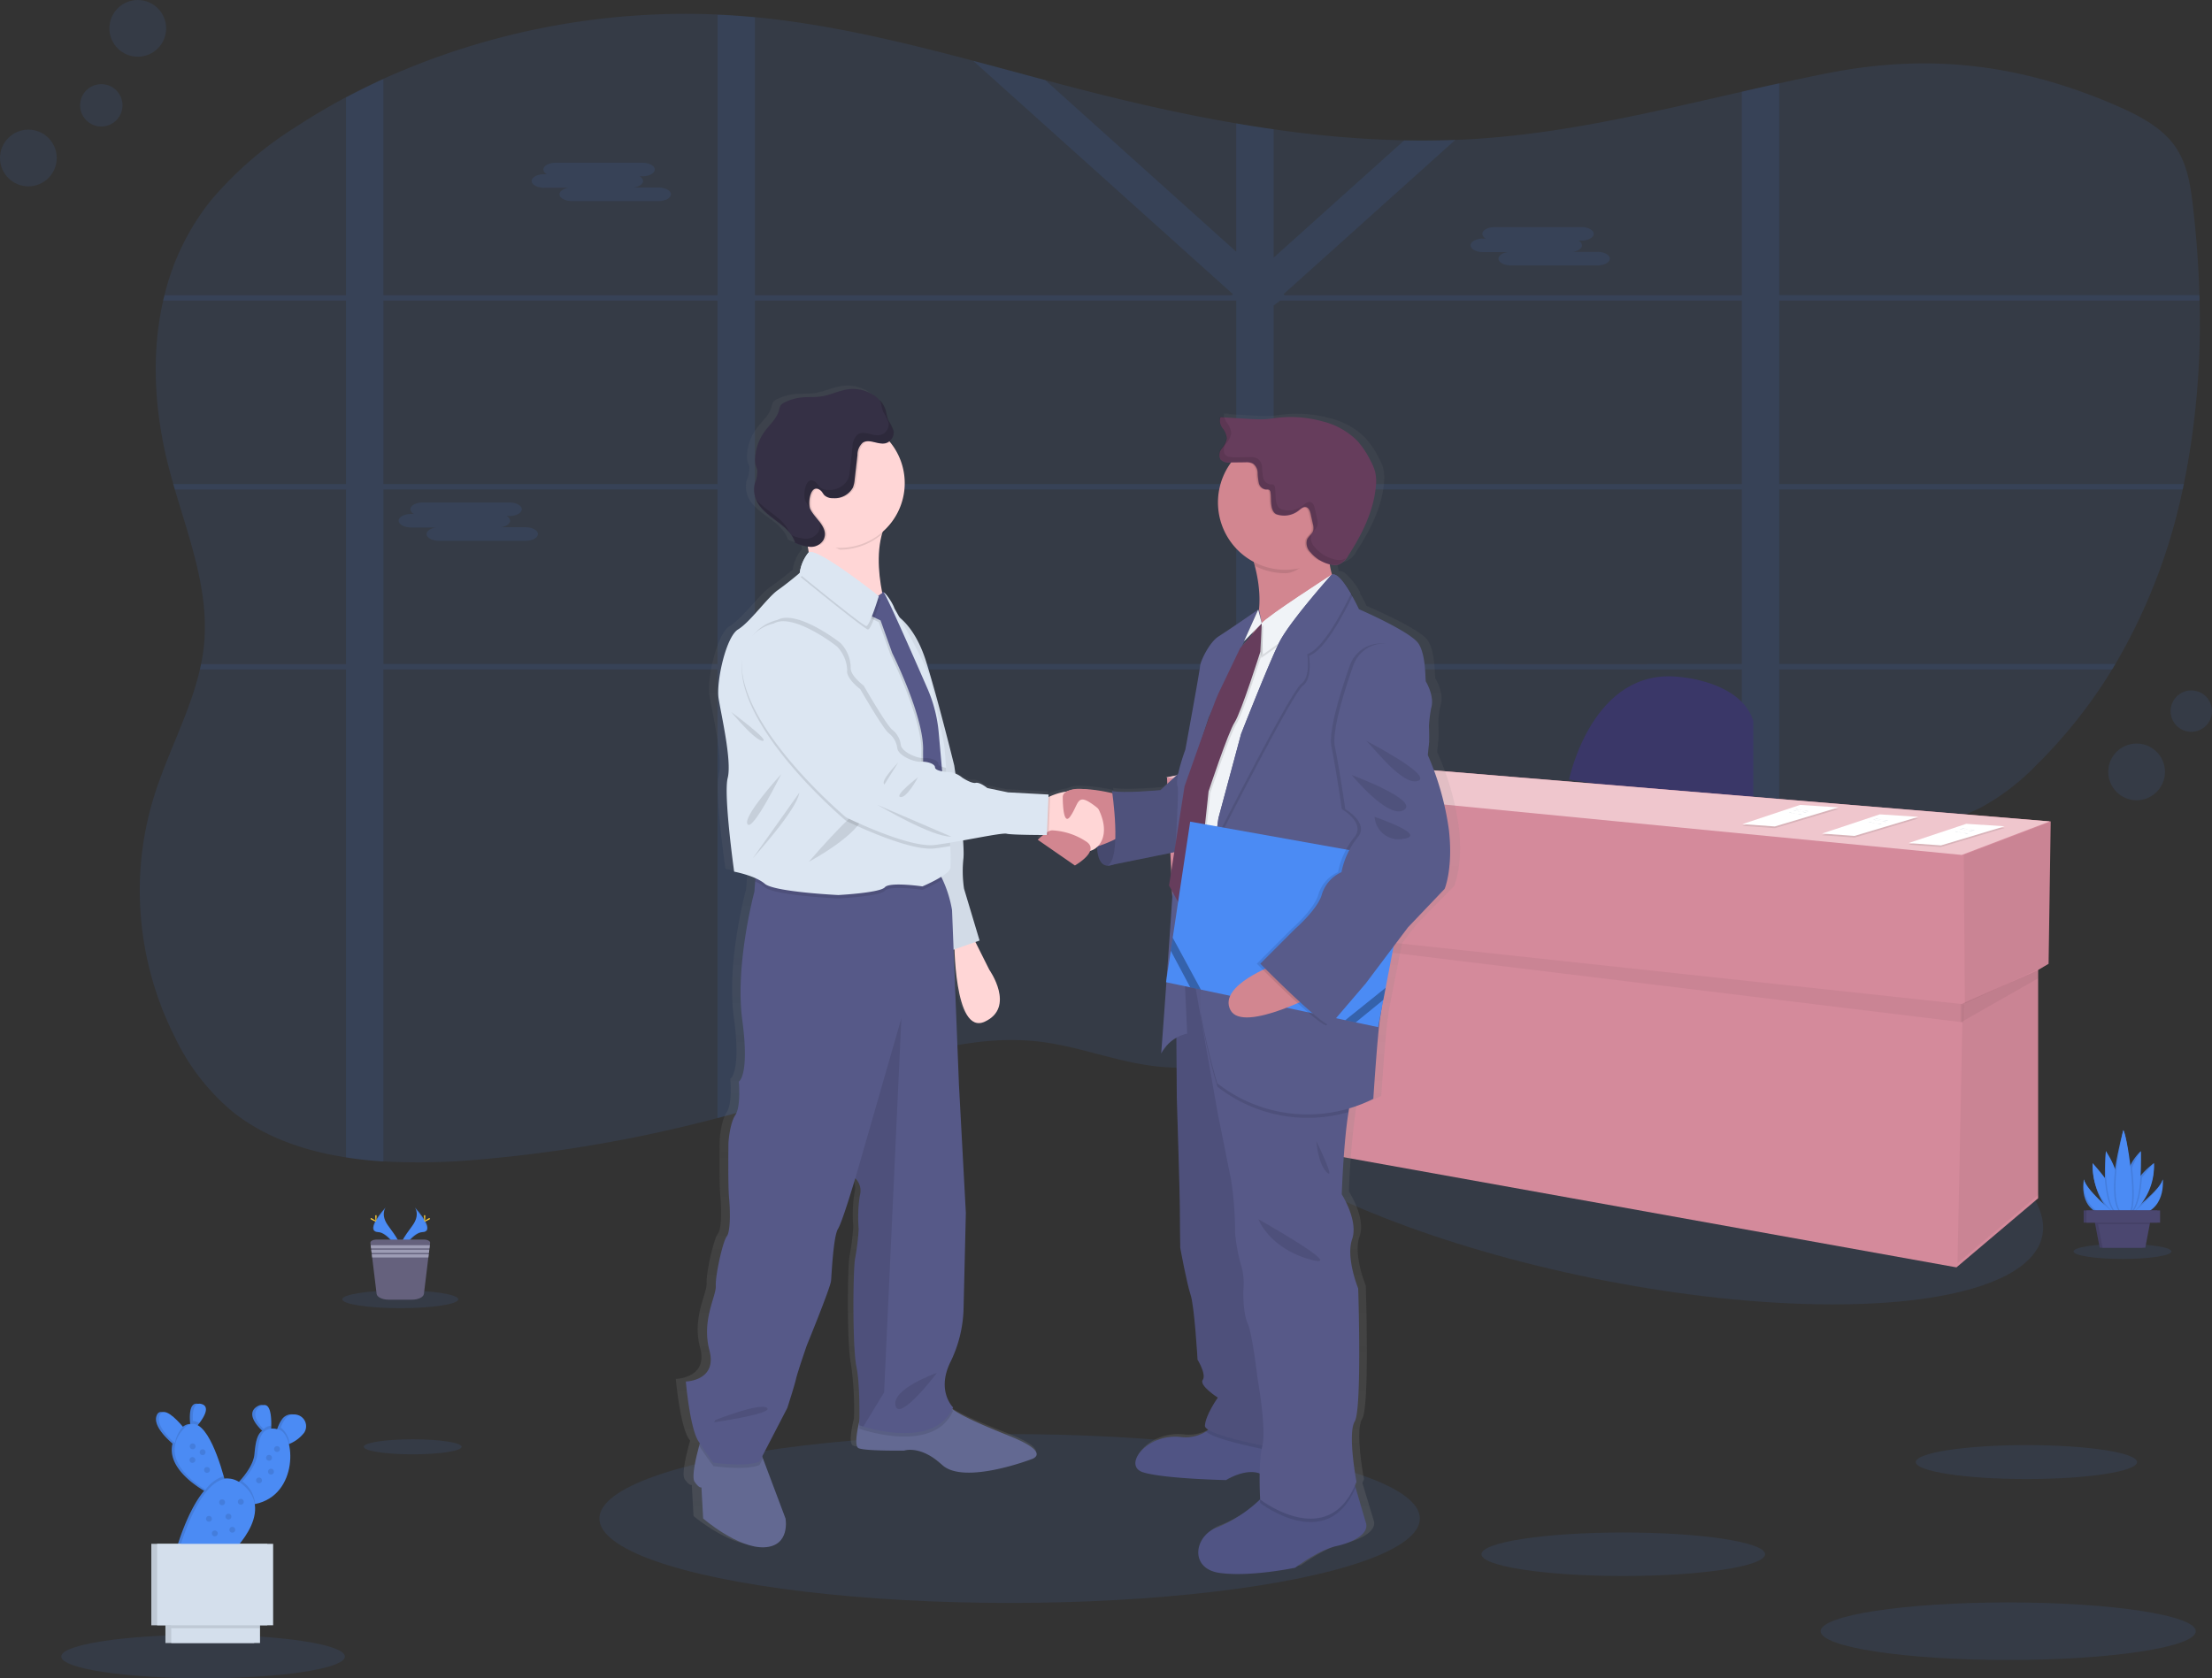 <svg xmlns="http://www.w3.org/2000/svg" xmlns:xlink="http://www.w3.org/1999/xlink" width="356" height="270.178" viewBox="0 0 356 270.178"><rect x="0" y="0" width="356" height="270.178" fill="#333333" stroke="none"/><defs><linearGradient id="a" x1="0.5" y1="1" x2="0.5" gradientUnits="objectBoundingBox"><stop offset="0" stop-color="gray" stop-opacity="0.251"/><stop offset="0.54" stop-color="gray" stop-opacity="0.122"/><stop offset="1" stop-color="gray" stop-opacity="0.102"/></linearGradient></defs><path d="M452.062,118.249c-.062.29-.121.58-.189.867a93.278,93.278,0,0,1-10.832,28.1c-.173.29-.346.58-.522.871A80.743,80.743,0,0,1,428.307,163.5a37.019,37.019,0,0,1-8.771,6.737c-4.705,2.459-10.206,3.456-15.612,4.272-5.615.851-11.308,1.562-16.985,2.328q-3.026.4-6.016.851c-5.485.812-10.93,1.751-16.245,3a95.241,95.241,0,0,0-18.955,6.378q-.721.326-1.425.691c-.47.235-.942.473-1.405.714s-.919.483-1.373.73c-.235.127-.47.254-.7.388s-.46.251-.685.382c-.678.378-1.343.766-2.009,1.158l-.026.016c-.44.258-.874.522-1.3.786-2.459,1.493-4.865,3.052-7.271,4.62l-1.513.978-2.345,1.516c-.457.3-.923.593-1.383.887-.326.215-.652.43-1.008.652-1.709,1.076-3.44,2.132-5.217,3.14-.421.241-.845.483-1.272.717a72.267,72.267,0,0,1-11.223,5.061l-.052.02a51.187,51.187,0,0,1-5.961,1.683c-1.164.254-2.331.463-3.512.623a37.651,37.651,0,0,1-9.521.134c-6.218-.721-12.045-3.107-18.26-3.913-12.8-1.63-25.222,3.623-37.254,7.738q-4.438,1.516-8.941,2.84c-2,.59-4,1.148-6.016,1.686a226.375,226.375,0,0,1-37.727,6.616,106.257,106.257,0,0,1-16.027.355,58.85,58.85,0,0,1-6.013-.652c-6.75-1.043-13.043-3.231-18.123-7.239a35.392,35.392,0,0,1-9.4-12.065,52.647,52.647,0,0,1-4.862-14.523c-.124-.688-.235-1.379-.326-2.071q-.245-1.774-.365-3.567a51.06,51.06,0,0,1,2.243-18.863c2.152-6.821,5.739-13.369,7.317-20.243q.1-.437.186-.871a30.14,30.14,0,0,0,.479-3.16c.805-8.445-2.282-16.679-4.705-24.938-.085-.287-.17-.577-.251-.867q-.391-1.376-.75-2.749c-2.243-8.732-2.866-18.081-.867-26.8.062-.29.137-.58.209-.867A39.233,39.233,0,0,1,134.437,72.7a58.486,58.486,0,0,1,13.907-12.039q3.838-2.511,7.937-4.692,2.935-1.565,6.013-2.964a118.415,118.415,0,0,1,53.773-10.353c.978.042,1.956.095,2.935.166s2.048.157,3.072.251c11.954,1.161,23.585,3.962,35.134,7.024,3.87,1.027,7.734,2.08,11.6,3.114,1.718.457,3.434.913,5.152,1.356,8.416,2.175,16.956,4.144,25.6,5.615q3,.518,6.013.946A172.231,172.231,0,0,0,326.6,62.908q4.105.082,8.214-.072,2.074-.075,4.151-.225c14.3-1.008,28.117-4.379,41.959-7.529q3-.685,6.016-1.35c2.635-.58,5.269-1.141,7.917-1.66,16.476-3.238,31.163-1.376,46.482,5.305,3.482,1.516,6.962,3.349,9.094,6.2s2.667,6.342,3.065,9.717c.564,4.806.933,9.675,1.073,14.569,0,.287,0,.577.02.867A130.768,130.768,0,0,1,452.062,118.249Z" transform="translate(-100.591 -40.314)" fill="#4b8bf4" opacity="0.1"/><path d="M350.566,147.5H349.49v.871h1.22Zm-12.2,0a.056.056,0,0,0,0,.023c-.029.238-.062.476-.095.717v.13h9.326v-.052l.652-.818Zm-24.993,0V119.4H324.1c-.114-.075-.232-.153-.352-.225l-.157-.1-.2-.124c-.117-.068-.235-.137-.359-.2s-.2-.111-.3-.166l-.072-.039h-9.283V117l-.251.1-.264.124h-.02l-.055.029-.166.088-.166.088c-.163.088-.326.186-.489.287l-.157.1-.326.209c-.421.28-.835.574-1.262.848-.108.068-.215.137-.326.2-.232.137-.47.267-.714.385a2.719,2.719,0,0,1-.326.14l-.176.069-.163.055h0a7.636,7.636,0,0,1-1.174.307V147.5H291.247c0,.033.023.059.033.091.088.261.176.518.261.779h15.815v30.116h.245l.284.016.512.029.818.1.375.036.408.042h.062l.721.088.153.02.349.049.5.072h0l1.2-.052h0l.163.029a1.135,1.135,0,0,1,.2.033V148.373h24.892v-.13c.033-.241.065-.479.095-.717a.056.056,0,0,1,0-.023Zm37.2,0H349.49v.871h1.22Zm-12.877,0c-.039.29-.075.58-.114.871h10.4l.708-.871Zm-24.322,0V119.4H324.1c-.114-.075-.232-.153-.352-.225l-.157-.1-.2-.124c-.117-.068-.235-.137-.359-.2s-.2-.111-.3-.166l-.072-.039h-9.283V117l-.251.1-.264.124h-.02l-.055.029-.166.088-.166.088c-.163.088-.326.186-.489.287l-.156.1-.326.209c-.421.28-.835.574-1.262.848-.108.068-.215.137-.326.2-.232.137-.47.267-.714.385a2.725,2.725,0,0,1-.326.14l-.176.069-.163.055h0a7.636,7.636,0,0,1-1.174.307V147.5H291.247c0,.033.023.059.033.091.088.258.179.518.264.779h15.811v30.113h.245l.284.016.512.029.818.1.375.036.408.042h.062l.721.088.153.02.349.049.5.072h0l1.2-.052h0l.163.029a1.135,1.135,0,0,1,.2.033V148.373h24.24c.039-.29.075-.58.114-.871Zm81.368-58.511h67.65c0-.29,0-.58-.02-.867H394.736V54.011q-3.013.652-6.016,1.35V88.125H315.145l-.186-.166.28-.248h0l27.367-24.592q-4.109.157-8.214.072L313.364,82.082V61.413q-3.013-.427-6.013-.946V81.13L276.606,53.5c-3.861-1.034-7.725-2.087-11.6-3.114l41.812,37.577-.186.166H229.88V43.387q-1.536-.143-3.072-.251c-.978-.072-1.956-.124-2.935-.166V88.125H170.091v-34.8q-3.046,1.4-6.013,2.964V88.125H134.859c-.072.287-.147.577-.209.867h29.428v29.545H136.267c.082.29.166.58.251.867h27.56v28.1H140.744q-.088.434-.186.871h23.52v78.561c1.956.3,3.981.515,6.013.652V148.373h53.773v72.235c2.018-.538,4.021-1.1,6.016-1.686V148.373h77.475v63.111a51.194,51.194,0,0,0,5.961-1.683l.052-.02V148.373H388.72v29.6q3-.44,6.016-.845V148.373h53.58c.176-.29.349-.58.522-.871h-54.1V119.4H459.67c.068-.287.127-.577.189-.867H394.736Zm-224.645,0h53.773v29.545H170.091Zm0,58.511V119.4h53.773v28.1ZM229.88,88.992h77.475v29.545H229.88Zm0,58.511V119.4h77.475v28.1Zm158.84,0H313.367V119.4H388.72Zm0-28.965H313.367V89.784l1.056-.792h74.3ZM338.361,147.5a.056.056,0,0,0,0,.023c-.029.238-.062.476-.095.717v.13h9.326v-.052l.652-.818Zm12.2,0H349.49v.871h1.22Zm-37.2,0V119.4H324.1c-.114-.075-.232-.153-.352-.225l-.157-.1-.2-.124c-.117-.068-.235-.137-.359-.2s-.2-.111-.3-.166l-.072-.039h-9.283V117l-.251.1-.264.124h-.02l-.055.029-.166.088-.166.088c-.163.088-.326.186-.489.287l-.157.1-.326.209c-.421.28-.835.574-1.262.848-.108.068-.215.137-.326.2-.232.137-.47.267-.714.385a2.719,2.719,0,0,1-.326.14l-.176.069-.163.055h0a7.636,7.636,0,0,1-1.174.307V147.5H291.247c0,.033.023.059.033.091.088.261.176.518.261.779h15.815v30.116h.245l.284.016.512.029.818.1.375.036.408.042h.062l.721.088.153.02.349.049.5.072h0l1.2-.052h0l.163.029a1.135,1.135,0,0,1,.2.033V148.373h24.892v-.13c.033-.241.065-.479.095-.717a.056.056,0,0,1,0-.023Z" transform="translate(-108.388 -40.603)" fill="#4b8bf4" opacity="0.1"/><path d="M318.519,117.909h.466a.946.946,0,0,1-.571-.76h0c0-.6.9-1.089,1.992-1.089H334.35c1.1,0,1.989.489,1.989,1.089h0c0,.6-.893,1.089-1.989,1.089h-.466a.936.936,0,0,1,.571.757c0,.512-.652.942-1.523,1.056h4.014c1.092,0,1.989.489,1.989,1.089s-.9,1.089-1.989,1.089H323c-1.092,0-1.989-.492-1.989-1.089,0-.512.652-.939,1.523-1.056h-4.014c-1.1,0-1.989-.489-1.989-1.089S317.423,117.909,318.519,117.909Z" transform="translate(-230.962 -89.86)" fill="#4b8bf4" opacity="0.1"/><path d="M781.959,149.679h.466a.946.946,0,0,1-.567-.76h0c0-.6.894-1.089,1.989-1.089H797.79c1.1,0,1.992.489,1.992,1.089h0c0,.6-.9,1.086-1.992,1.086h-.463a.945.945,0,0,1,.567.76c0,.512-.652.942-1.523,1.056h4.014c1.1,0,1.989.489,1.989,1.089S801.481,154,800.385,154H786.443c-1.1,0-1.992-.492-1.992-1.089,0-.512.652-.942,1.522-1.056h-4.014c-1.092,0-1.989-.489-1.989-1.089S780.867,149.679,781.959,149.679Z" transform="translate(-543.287 -111.271)" fill="#4b8bf4" opacity="0.1"/><path d="M252.882,285.639h.463a.942.942,0,0,1-.567-.76h0c0-.6.9-1.089,1.989-1.089h13.946c1.092,0,1.989.492,1.989,1.089h0c0,.6-.9,1.089-1.989,1.089h-.466a.933.933,0,0,1,.567.757c0,.512-.652.942-1.523,1.056h4.014c1.1,0,1.992.492,1.992,1.089s-.9,1.089-1.992,1.089h-13.93c-1.1,0-1.989-.489-1.989-1.089,0-.509.652-.939,1.523-1.056h-4.027c-1.1,0-1.992-.489-1.992-1.089S251.8,285.639,252.882,285.639Z" transform="translate(-186.725 -202.898)" fill="#4b8bf4" opacity="0.1"/><ellipse cx="21.182" cy="69.705" rx="21.182" ry="69.705" transform="translate(187.867 191.778) rotate(-78.45)" fill="#4b8bf4" opacity="0.1"/><path d="M828.56,386.234s3.708-18.2,17.863-16.512c0,0,9.782.672,11.794,7.076v14.155Z" transform="translate(-576.033 -260.735)" fill="#3a3768"/><path d="M718.227,383.961,592.176,373.51,576,376.882l1.011,22.581,1.1.134,1.256,33.908,123.689,22.242L716.2,444.623V407.865l1.683-.988Z" transform="translate(-388.182 -251.719)" fill="#d48a9b"/><path d="M983.438,405.56l-.339,22.916-13.65,6.4-.169-23.93Z" transform="translate(-653.224 -273.318)" opacity="0.05"/><path d="M979.158,478.94,979.324,515,966.18,526.126l.845-41.793Z" transform="translate(-651.135 -322.771)" opacity="0.05"/><path d="M582.8,455.278l125.89,15.361.065-2.915L582.71,454.13Z" transform="translate(-392.704 -306.05)" opacity="0.05"/><path d="M980.2,480.264V478.94l-12.472,5.5v2.922Z" transform="translate(-652.179 -322.771)" opacity="0.05"/><path d="M575.48,376.882l16.176-3.372,126.05,10.451-14.155,5.39Z" transform="translate(-387.831 -251.719)" fill="#efc6cd"/><path d="M951.287,407.55l6.186.4-10.252,3.068-5.22-.375Z" transform="translate(-634.839 -274.659)" opacity="0.1"/><path d="M951.287,406.72l6.186.4L947.22,410.2l-5.22-.378Z" transform="translate(-634.839 -274.1)" fill="#fff"/><path d="M1022.32,444.5c.245-.1.5.095.763.143.15.029.3,0,.453.029.3.039.6.241.893.14" transform="translate(-706.613 -311.183)" fill="#d3dae1"/><path d="M1021.34,445.068c.241-.1.5.091.763.143.15.026.3,0,.453.026.3.042.6.245.893.143" transform="translate(-705.952 -311.567)" fill="#d3dae1"/><path d="M1019.08,446.208c.245-.1.505.091.766.14.147.029.3,0,.45.029.307.042.607.245.894.14" transform="translate(-704.429 -312.335)" fill="#d3dae1"/><path d="M869.287,398.21l6.186.408-10.252,3.068-5.22-.378Z" transform="translate(-579.577 -268.364)" opacity="0.1"/><path d="M869.287,397.39l6.186.4-10.252,3.068-5.22-.375Z" transform="translate(-579.577 -267.812)" fill="#fff"/><path d="M940.32,435.168c.244-.1.5.091.763.143.15.026.3,0,.453.026.3.042.6.245.893.143" transform="translate(-651.351 -304.895)" fill="#d3dae1"/><path d="M939.34,435.738c.241-.1.5.091.763.14.15.029.3,0,.453.029.3.042.6.245.893.14" transform="translate(-650.69 -305.279)" fill="#d3dae1"/><path d="M937.08,436.868c.244-.1.505.094.766.143.147.029.3,0,.45.029.307.039.607.245.894.14" transform="translate(-649.167 -306.041)" fill="#d3dae1"/><path d="M908.617,402.88l6.189.4-10.252,3.072-5.224-.378Z" transform="translate(-606.083 -271.512)" opacity="0.1"/><path d="M908.617,402.06l6.189.4-10.252,3.068-5.224-.378Z" transform="translate(-606.083 -270.959)" fill="#fff"/><path d="M979.65,439.838c.245-.1.505.091.766.14.147.029.3,0,.45.029.3.039.607.245.893.14" transform="translate(-677.857 -308.042)" fill="#d3dae1"/><path d="M978.67,440.4c.245-.1.505.095.766.143.147.029.3,0,.45.029.3.039.606.245.893.14" transform="translate(-677.196 -308.42)" fill="#d3dae1"/><path d="M976.42,441.538c.241-.1.5.091.763.143.15.026.3,0,.453.026.3.042.6.245.893.143" transform="translate(-675.68 -309.188)" fill="#d3dae1"/><ellipse cx="66.023" cy="13.591" rx="66.023" ry="13.591" transform="translate(96.465 230.866)" fill="#4b8bf4" opacity="0.1"/><path d="M513.694,297.167a44.232,44.232,0,0,0-3.492-12.094l.212-2.087s.046-1.043-.023-2.609a11.867,11.867,0,0,1,.382-2.9c.571-1.81-.714-4.033-.858-4.239s.072-4.174-1.213-6.12-9.841-5.566-9.841-5.566-.46-.962-1.109-2.087l.059-.114a12.257,12.257,0,0,0-1.956-2.638c-.525-.561-1.03-.88-1.438-.724a11.741,11.741,0,0,1-.378-1.653c.085.023.173.046.258.062a2.661,2.661,0,0,0,1.076.026,3.2,3.2,0,0,0,1.767-1.565c2.211-3.359,4.115-7.043,4.5-11.018a7.007,7.007,0,0,0-.114-2.432,8.2,8.2,0,0,0-.763-1.777,14.276,14.276,0,0,0-2.152-3.173,12.259,12.259,0,0,0-5.781-3.166,20.015,20.015,0,0,0-7.467-.558c-.652.075-1.3.183-1.956.225a20.3,20.3,0,0,1-2.481-.042l-4.268-.248-.02-.065-.711-.042a1.8,1.8,0,0,0,.349,1.741A2.971,2.971,0,0,1,477,233.99a3.44,3.44,0,0,1-.825,1.63,1.568,1.568,0,0,0-.264,1.705.976.976,0,0,0,.173.189,2.149,2.149,0,0,0,1.568.417h.1a10.62,10.62,0,0,0-2.162,6.43,10.812,10.812,0,0,0,5.9,9.58c.062.212.124.43.183.652a19.974,19.974,0,0,1,.685,7.05l-.075.163-.046-.173s-5.028,3.411-6.521,4.314-2.993,3.965-3.065,4.8-2.426,13.424-2.426,13.424a30.845,30.845,0,0,0-1.18,3.887l-3,2.638s-6.2.558-7.989.14l.052.346a27.1,27.1,0,0,0-4.813-.652,5.1,5.1,0,0,0-2.609.349l-.062.029-.049.023a10.334,10.334,0,0,0-2.739.77c-.1.042-.2.085-.29.127l.02-.427-6.7-.346-3.424-.695s-1.213-.978-1.927-.835-2.211-.835-2.211-.835a5.972,5.972,0,0,0-1.1-.685c-.114-.789-.186-1.268-.186-1.268s-2.664-10.571-4.659-16.786c-1.337-4.151-3.261-6.2-4.4-7.086-.505-.88-.838-1.448-.838-1.448a6.475,6.475,0,0,0-1.725-2.524c-.049-.078-.085-.117-.1-.117a.382.382,0,0,0-.192.029,20.741,20.741,0,0,1-.029-9.339,10.307,10.307,0,0,0,3.763-7.943v-.277a10.262,10.262,0,0,0-2.423-6.619l-.111-.124a.869.869,0,0,0,.085-.068,1.747,1.747,0,0,0,.616-1.683,11.529,11.529,0,0,0-.887-1.712,11.087,11.087,0,0,1-.362-1.4,4.3,4.3,0,0,0-1.027-1.79l.049.13a6.2,6.2,0,0,0-5.455-1.832c-1.471.235-2.84.919-4.317,1.131-1.06.15-2.139.052-3.205.16a8.318,8.318,0,0,0-2.843.822,1.63,1.63,0,0,0-.6.443,2.386,2.386,0,0,0-.3.838c-.362,1.321-1.51,2.263-2.341,3.365a7.875,7.875,0,0,0-1.578,4.35,3.41,3.41,0,0,0,.114,1.19c.072.231.183.45.235.685a4.7,4.7,0,0,1-.395,2.142A4.171,4.171,0,0,0,399.3,244c1.288,2.882,5.517,3.844,6.4,6.87a8.415,8.415,0,0,0,2.116.652c.059.3.111.6.153.91a.242.242,0,0,0-.055.033,6.484,6.484,0,0,0-1.425,3.261l-.137.111c-.466.385-2.061,1.676-3.5,2.671-1.712,1.184-4.565,5.149-6.561,6.332s-3.639,8.478-3.209,11.129,2.211,10.086,1.5,12.8,1.069,15.094,1.069,15.094a18.229,18.229,0,0,1,3.5,1.037l-.036.541-.108,1.63s-3.231,11.686-2,20.683-.571,9.922-.571,9.922.378,3.988-.571,5.38-1.141,4.451-1.141,4.451-.095,6.864.095,8.8.284,5.475-.382,6.31-1.9,6.3-1.806,7.973-2.377,5.475-1.047,10.389-3.913,5.008-3.913,5.008.668,7.5,2.093,9.645l.209.307c-.036.124-.072.254-.111.395-.538,1.956-1.275,5.044-.763,5.791.76,1.115,1.141.926,1.141.926l.284,5.009s5.706,4.823,10.082,4.64,3.518-4.64,3.518-4.64L400.4,398.4l-.127-.326,4.141-7.826s1.141-3.43,1.425-4.637,1.833-5.481,1.833-5.481,3.913-9.273,3.994-10.389.382-7.138,1.141-8.348,2.853-8.152,2.853-8.152l.052.046a2.749,2.749,0,0,1,.711,2.736,21.857,21.857,0,0,0-.192,5.377,36.585,36.585,0,0,1-.571,4.64c-.382,1.578-.473,14.468.192,17.527a49.623,49.623,0,0,1,.489,8.768c-.447,1.842-.838,4.131-.111,4.4,1.239.466,7.516.372,7.516.372s2.661-.929,6.277,2.318,14.739-.926,14.739-.926,3.424-.929-3.329-3.616c-4.712-1.875-7.754-3.124-9.743-4.461.046-.088.095-.176.137-.271,0,0-2.759-2.609-.476-7.232a20.14,20.14,0,0,0,2.188-8.533l.382-15.583-1.141-20.686-.884-21.71.156-.052c.15,3.991.929,13.493,5.009,11.651,5.136-2.318.76-8.347.76-8.347l-2.305-4.493.688-.235-2.579-8.334a18.8,18.8,0,0,1-.1-4.914,19.451,19.451,0,0,0-.059-2.869c3.378-.59,6.613-1.216,7.193-1.073.685.166,4.516.2,6.023.205-.492.385-.887.766-.887.766l6.133,4.128s2.08-1.138,2.514-2.344a2.706,2.706,0,0,0,1.148-.613c.065,1.425.443,2.967,1.761,3a2.283,2.283,0,0,0,.959-.189l10.03-1.986-.861,5.377.6,1.066c-.3,4.536-.652,9.352-.959,13.588l-.14.926.072.016c-.476,6.521-.858,11.461-.858,11.461a6.01,6.01,0,0,1,2.5-2.514l.065,9.678s.5,15.3.5,17.389.069,6.747.069,6.747,1.073,5.7,1.712,7.581,1.141,10.434,1.141,10.434,1.5,2.364.858,3.261,2.5,2.85,2.5,2.85-2,2.713-2.142,4.523c-.016.209.189.43.561.652-.117.095-.238.189-.372.28a6.514,6.514,0,0,1-4.324.874c-5.566-.489-9.489,4.66-6.065,5.7s13.7,1.252,13.7,1.252,3.111-1.94,5.543-1.066c-.036,2.041.065,3.913.082,4.161l-.029.023a22.62,22.62,0,0,1-6.958,4.464c-3.913,1.32-4.78,6.678.284,7.372s12.482-.835,12.482-.835,3.851-2.85,6.776-3.476,5.423-2.018,4.924-3.688c-.326-1.066-1.164-3.861-1.731-5.739q-.049-.17-.1-.326c.088-.2.176-.4.258-.606,0,0-1.5-7.79-.284-9.737s.571-21.426.571-21.426-2.071-4.937-1-7.927S496,355.811,496,355.811a132.184,132.184,0,0,1,1.119-13.248l.108-.587a26.709,26.709,0,0,0,3.978-1.536s.714-10.715,1.141-13.147c.042-.228.1-.6.173-1.076l.326-1.718h0l.385-1.956h0l1.3-6.668,2.354-3.046,6.065-6.2S514.408,303.359,513.694,297.167Zm-93.531-38.258-.046.033a.569.569,0,0,1-.016-.072A.3.3,0,0,0,420.163,258.909Zm59.922,7.594-.235.512.857-.854-1.164,1.3.391-.822Zm-5.791,11.967c-.225.6-.466,1.242-.717,1.914l.46-1.373Z" transform="translate(-278.905 -164.005)" fill="url(#a)"/><path d="M595.676,442.341s-.8,5.318,1.6,5.387,4-4.1,4-4.1l-.978-3.336Z" transform="translate(-419 -308.367)" fill="#585b8a"/><path d="M595.676,442.341s-.8,5.318,1.6,5.387,4-4.1,4-4.1l-.978-3.336Z" transform="translate(-419 -308.367)" opacity="0.2"/><path d="M407.779,762.453c-4.265.186-9.828-4.634-9.828-4.634l-.277-5.005s-.368.186-1.112-.926c-.5-.747.218-3.841.743-5.788.254-.952.463-1.63.463-1.63l9.358,2.5.447,1.184,3.632,9.658S412.04,762.267,407.779,762.453Z" transform="translate(-284.784 -513.362)" fill="#636992"/><path d="M504.935,734.145s-10.842,4.17-14.347.926-6.117-2.318-6.117-2.318-6.117.094-7.324-.372c-.711-.271-.326-2.589.117-4.434.3-1.275.626-2.328.626-2.328s10.656-3.616,12.326-1.392a8,8,0,0,0,1.777,1.7c1.93,1.4,4.947,2.661,9.717,4.607C508.27,733.216,504.935,734.145,504.935,734.145Z" transform="translate(-338.941 -499.232)" fill="#636992"/><path d="M527.786,496.35l2.964,5.931s4.265,6.026-.74,8.341-4.911-13.343-4.911-13.343Z" transform="translate(-371.523 -346.148)" fill="#ffd6d6"/><path d="M495.25,338.61s3.244,1.484,5.191,7.692,4.542,16.777,4.542,16.777,1.761,11.954,1.48,14.921a19.24,19.24,0,0,0,.095,4.911l2.5,8.341-5.005,1.761-7.692-29.47Z" transform="translate(-351.406 -239.842)" fill="#dce6f2"/><path d="M495.25,338.61s3.244,1.484,5.191,7.692,4.542,16.777,4.542,16.777,1.761,11.954,1.48,14.921a19.24,19.24,0,0,0,.095,4.911l2.5,8.341-5.005,1.761-7.692-29.47Z" transform="translate(-351.406 -239.842)" opacity="0.05"/><path d="M408.991,746.991l.447,1.184-.548,1.047c-2.133.926-7.415.186-7.415.186s-.978-1.242-2.315-3.287c.254-.952.463-1.63.463-1.63Z" transform="translate(-286.649 -513.376)" opacity="0.1"/><path d="M493.327,726.358c-2.7,6.124-11.892,3.851-14.445,3.085-.421-.127-.652-.212-.652-.212s.016-.5.023-1.285c.3-1.275.626-2.328.626-2.328S489.535,722,491.2,724.226a8,8,0,0,0,1.777,1.7A3.15,3.15,0,0,0,493.327,726.358Z" transform="translate(-339.936 -499.232)" opacity="0.1"/><path d="M435.166,541.543c-2.224,4.63.466,7.229.466,7.229-2.7,6.12-11.892,3.851-14.445,3.081-.421-.124-.652-.209-.652-.209s.186-6.4-.463-9.456-.558-15.938-.186-17.513a37.278,37.278,0,0,0,.554-4.637,22.594,22.594,0,0,1,.186-5.374,2.775,2.775,0,0,0-.691-2.732l-.049-.049s-2.038,6.952-2.781,8.152-1.017,7.229-1.112,8.341-3.893,10.382-3.893,10.382-1.48,4.262-1.758,5.465-1.392,4.637-1.392,4.637l-4.467,8.621c-2.132.926-7.415.186-7.415.186s-1.017-1.3-2.41-3.43-2.038-9.635-2.038-9.635,5.1-.095,3.8-5.005,1.112-8.713,1.021-10.382,1.112-7.135,1.761-7.969.554-4.356.368-6.3-.091-8.8-.091-8.8.186-3.058,1.112-4.447.558-5.377.558-5.377,1.758-.926.554-9.916,1.956-20.667,1.956-20.667l.108-1.63.17-2.641s26.506-1.669,28.639.368a7.03,7.03,0,0,1,1.353,1.94,19.3,19.3,0,0,1,1.533,4.934l1.112,28.081,1.112,20.667-.372,15.57A20.7,20.7,0,0,1,435.166,541.543Z" transform="translate(-282.241 -322.2)" fill="#565988"/><path d="M483.061,538.42l-2.781,60.239-3.339,5.491c-.421-.124-.652-.209-.652-.209s.186-6.4-.463-9.456-.558-15.939-.186-17.513a37.286,37.286,0,0,0,.554-4.637,22.593,22.593,0,0,1,.186-5.374,2.775,2.775,0,0,0-.691-2.732l.046-.326Z" transform="translate(-337.994 -374.5)" opacity="0.1"/><path d="M406.763,732.394s7.229-2.873,8.341-1.956-8.524,2.315-8.524,2.315Z" transform="translate(-291.649 -503.784)" opacity="0.1"/><path d="M502.694,713.5c-.277.095-7.32,2.609-6.671,5.282S502.694,713.5,502.694,713.5Z" transform="translate(-351.899 -492.491)" opacity="0.1"/><path d="M449.07,285.943s2.361,5.7,1.112,8.621,13.483,7.924,13.483,7.924-4.307-11.122-.137-17.38S449.07,285.943,449.07,285.943Z" transform="translate(-320.284 -202.047)" fill="#ffd6d6"/><path d="M667.737,775.745c-2.85.626-6.6,3.476-6.6,3.476s-7.229,1.529-12.166.835-4.1-6.049-.277-7.369a22.19,22.19,0,0,0,6.786-4.458c.626-.577,1-.978,1-.978l13.835-2.781s.225.773.538,1.839c.554,1.881,1.373,4.672,1.686,5.736C673.02,773.73,670.587,775.12,667.737,775.745Z" transform="translate(-452.692 -526.841)" fill="#505484"/><path d="M643.268,744.506s-5.84.626-8.272-.763-5.908.835-5.908.835-10.01-.209-13.346-1.252.486-6.2,5.908-5.7a6.228,6.228,0,0,0,4.216-.874A4.442,4.442,0,0,0,627.7,734l11.739.695,1.63,4.161Z" transform="translate(-431.767 -506.306)" fill="#505484"/><path d="M664.754,740.753s-13.643-2.23-15.384-4A4.44,4.44,0,0,0,651.206,734l11.739.695,1.63,4.161Z" transform="translate(-455.272 -506.306)" opacity="0.1"/><path d="M634.52,513.463l.14,20.363s.486,15.293.486,17.38.068,6.74.068,6.74,1.043,5.7,1.67,7.578S638,575.958,638,575.958s1.461,2.364.835,3.261,2.432,2.85,2.432,2.85-1.957,2.713-2.084,4.519,15.567,4.373,15.567,4.373l-6.114-62.694-4.868-15.707Z" transform="translate(-445.264 -357.072)" fill="#575988"/><path d="M634.52,513.463l.14,20.363s.486,15.293.486,17.38.068,6.74.068,6.74,1.043,5.7,1.67,7.578S638,575.958,638,575.958s1.461,2.364.835,3.261,2.432,2.85,2.432,2.85-1.957,2.713-2.084,4.519,15.567,4.373,15.567,4.373l-6.114-62.694-4.868-15.707Z" transform="translate(-445.264 -357.072)" opacity="0.1"/><path d="M691.381,766.325c-4.542,10.829-15.345,2.471-15.345,2.471s0-.209-.026-.567c.626-.577,1-.978,1-.978l13.835-2.781S691.068,765.259,691.381,766.325Z" transform="translate(-473.225 -526.841)" opacity="0.1"/><path d="M669.453,590.9c-4.451,11.413-15.5,2.85-15.5,2.85s-.349-5.908.349-8.618-.766-10.845-.766-10.845-.835-7.229-1.6-8.9-.695-5.005-.695-5.282a10.082,10.082,0,0,0-.349-4.034,27.149,27.149,0,0,1-.978-5.282,55.733,55.733,0,0,0-.626-8.409l-2.155-10.76L643.24,509.59l1.216-.209,21.791-3.822s4.1,20.869,2.71,23.008a8.977,8.977,0,0,0-.783,2.821c-.8,4.735-1.092,13.235-1.092,13.235s2.71,4.239,1.67,7.229.978,7.924.978,7.924.626,19.463-.557,21.41S669.453,590.9,669.453,590.9Z" transform="translate(-451.141 -352.354)" fill="#575988"/><path d="M683.682,302.262s-19.741,13.9-15.293,6.949c2.4-3.743,1.956-8.511,1.017-12.11a28.567,28.567,0,0,0-1.956-5.312s16.773-7.134,14.549-.74a11.981,11.981,0,0,0-.652,4.643A12.39,12.39,0,0,0,683.682,302.262Z" transform="translate(-467.456 -205.995)" fill="#d28690"/><path d="M587.123,426.328s-8.341-2.41-9.73-.046.417,7.552,2.935,8.387,8.3-2.827,8.3-2.827Z" transform="translate(-406.44 -298.227)" fill="#d28690"/><path d="M612.8,416l-3.476,3.2s-6.049.554-7.787.137c0,0,1.6,10.7-.695,12.026l14.041-2.85Z" transform="translate(-422.566 -291.998)" fill="#585b8a"/><path d="M612.8,416l-3.476,3.2s-6.049.554-7.787.137c0,0,1.6,10.7-.695,12.026l14.041-2.85Z" transform="translate(-422.566 -291.998)" opacity="0.1"/><path d="M457.5,252.672a10.434,10.434,0,0,1-10.434,10.434c-5.354-2.573-10.434-4.666-10.434-10.434a10.434,10.434,0,1,1,20.852,0Z" transform="translate(-311.897 -174.617)" opacity="0.1"/><path d="M457.6,252.717a10.415,10.415,0,1,1-2.361-6.6A10.415,10.415,0,0,1,457.6,252.717Z" transform="translate(-311.992 -174.942)" fill="#ffd6d6"/><path d="M456.975,463.8a23.563,23.563,0,0,1-3.231,1.676s-5.282-.766-6.045.137-7.5,1.252-7.5,1.252-10.288-.486-11.817-1.806a6.257,6.257,0,0,0-1.562-.926l.169-2.641s26.506-1.669,28.639.368A7.029,7.029,0,0,1,456.975,463.8Z" transform="translate(-305.289 -322.22)" opacity="0.1"/><path d="M445.981,359.073c-.209,1.18-4.519,2.987-4.519,2.987s-5.282-.763-6.045.14-7.5,1.252-7.5,1.252-10.288-.489-11.817-1.81-4.937-1.956-4.937-1.956-1.738-12.371-1.04-15.081-1.043-10.151-1.461-12.792,1.18-9.939,3.127-11.119,4.728-5.146,6.394-6.326c1.405-.995,2.958-2.283,3.411-2.671l.134-.111a6.581,6.581,0,0,1,1.392-3.261c1.112-1.105,11.328,7.02,11.328,7.02s.072.626.766-.554c.157-.264,1.5,1.679,1.738,2.5,0,0,5.56,9.733,5.908,11.739s1.806,8.55,2.084,10.147c.072.411.189,1.852.326,3.782.026.378.049.779.078,1.2.206,3.2.427,7.291.561,10.382,0,.352.029.691.039,1.017A34.6,34.6,0,0,1,445.981,359.073Z" transform="translate(-293.007 -219.364)" fill="#dce6f2"/><path d="M415,387.21s3.822,4.656,5.074,4.656S415,387.21,415,387.21Z" transform="translate(-297.323 -272.595)" opacity="0.1"/><path d="M428.324,417.91s-6.257,6.812-5.423,8.064S428.324,417.91,428.324,417.91Z" transform="translate(-302.597 -293.285)" opacity="0.1"/><path d="M425.62,437.645s7.174-7.855,7.5-10.565Z" transform="translate(-304.481 -299.465)" opacity="0.1"/><path d="M453.33,443.576s8.273-4.379,8.967-7.855S453.33,443.576,453.33,443.576Z" transform="translate(-323.155 -304.841)" opacity="0.1"/><path d="M483.148,329.706,482,332.485l1.911.9,1.878,5.25s5.178,10.356,4.969,15.743a95.424,95.424,0,0,0,.939,13.483l2.987-.554-1.409-15.844a22.853,22.853,0,0,0-1.819-7.112c-2.387-5.465-6.828-15.554-7.108-15.554-.382,0-.114.14-.114.14Z" transform="translate(-342.477 -233.231)" opacity="0.1"/><path d="M484,328.853l-1.148,2.781,1.914.9,1.875,5.25s5.178,10.356,4.969,15.743a95.43,95.43,0,0,0,.939,13.483l2.99-.554-1.412-15.844a22.768,22.768,0,0,0-1.816-7.112c-2.387-5.468-6.828-15.554-7.105-15.554-.385,0-.117.14-.117.14Z" transform="translate(-343.049 -232.658)" fill="#575989"/><path d="M575.886,436c-1.454-.111-4.943-1.875-6.329-2.609l-.587-.326.072-5.383a9.44,9.44,0,0,1,1.063-.538c1.852-.809,5.651-1.908,7.555,1.63C580.229,433.518,577.728,436.123,575.886,436Z" transform="translate(-401.088 -298.954)" fill="#ffd6d6"/><path d="M455.12,246.048a1.544,1.544,0,0,1-.486.2c-1.21.264-2.586-.776-3.623-.108a2.625,2.625,0,0,0-.864,2.012q-.222,1.956-.443,3.887a4.8,4.8,0,0,1-.287,1.34,3.362,3.362,0,0,1-3.2,1.7,1.907,1.907,0,0,1-1.379-.457c-.225-.228-.346-.548-.594-.757-1.63-1.366-2.126,1.982-1.7,2.935.691,1.555,3.147,3.055,2.116,5.031a1.884,1.884,0,0,1-.756.76,10.434,10.434,0,1,1,11.21-16.545Z" transform="translate(-311.876 -174.87)" opacity="0.1"/><path d="M437.032,244.111c.245.205.368.525.593.753a1.911,1.911,0,0,0,1.379.457,3.345,3.345,0,0,0,3.2-1.705,4.641,4.641,0,0,0,.29-1.337l.443-3.887a2.615,2.615,0,0,1,.864-2.012c1.037-.652,2.413.372,3.623.108a1.771,1.771,0,0,0,1.3-2.041,11.477,11.477,0,0,0-.861-1.709,11.143,11.143,0,0,1-.355-1.392c-.675-2.53-3.646-3.952-6.228-3.528-1.435.238-2.768.923-4.206,1.131-1.03.15-2.084.052-3.124.163a7.886,7.886,0,0,0-2.772.818,1.611,1.611,0,0,0-.587.443,2.448,2.448,0,0,0-.293.835c-.349,1.3-1.471,2.266-2.282,3.365a8.019,8.019,0,0,0-1.546,4.34,3.482,3.482,0,0,0,.111,1.19c.068.228.176.45.228.685a4.773,4.773,0,0,1-.385,2.139,4.278,4.278,0,0,0,.228,2.719c1.252,2.879,5.377,3.841,6.234,6.864a6.847,6.847,0,0,0,2.426.652,2.34,2.34,0,0,0,2.139-1.092c1.027-1.956-1.425-3.476-2.116-5.028C434.9,246.087,435.388,242.741,437.032,244.111Z" transform="translate(-304.94 -165.126)" fill="#353045"/><path d="M682.043,291.048a11.975,11.975,0,0,0-.652,4.643c-.5.427-1.05-.851-1.631-.522-1.591.919-3.43,3.107-5.4,3.107a10.815,10.815,0,0,1-4.914-1.177,28.58,28.58,0,0,0-1.956-5.312S684.267,284.654,682.043,291.048Z" transform="translate(-467.483 -205.995)" opacity="0.1"/><path d="M676.95,261.345A10.845,10.845,0,1,1,666.105,250.5,10.845,10.845,0,0,1,676.95,261.345Z" transform="translate(-459.241 -180.463)" fill="#d28690"/><path d="M665,325.687s-2.041,2.224-2.318,2.406-6.2,25.108-6.3,25.4-7.046,22.8-7.046,22.8l-11.122,5.468.929-27.527,8.152-22.7s2.69-3.058,3.522-4.171,11.214-7.787,11.214-7.787l1.774,3.655Z" transform="translate(-447.751 -227.011)" fill="#f0f3f7"/><path d="M688.994,324.935l-12.788,9.156L676,329.063c.835-1.112,11.214-7.783,11.214-7.783Z" transform="translate(-473.219 -228.163)" opacity="0.1"/><path d="M689.858,323.225l-12.789,9.156-.2-5.025c.835-1.115,11.214-7.787,11.214-7.787Z" transform="translate(-473.805 -227.011)" fill="#f0f3f7"/><path d="M643,336.59l.427,2.237-2.86,2.905,2.283-5.11s-4.891,3.407-6.358,4.311-2.935,3.962-2.99,4.8-2.364,13.415-2.364,13.415-1.738,4.656-1.249,5.977-2.641,42.957-2.641,42.957a6.2,6.2,0,0,1,4.18-3.205l-1.115-24.605s1.356-16.369,1.425-16.578,3.163-9.7,3.163-9.7Z" transform="translate(-440.365 -238.481)" fill="#585b8a"/><path d="M646.911,344.3l-.222,4.565s-3.094,9.766-4.135,11.364-4.206,11.122-4.206,11.122L636.565,387.9l-3.059,1.392L632,386.513l2.5-15.978s4.725-13.483,5.423-14.875l3.486-7.343Z" transform="translate(-443.566 -243.677)" opacity="0.1"/><path d="M646.031,343.45l-.218,4.565s-3.094,9.766-4.138,11.364-4.2,11.122-4.2,11.122L635.7,387.043l-3.059,1.389-1.529-2.778,2.5-15.978s4.725-13.486,5.419-14.875l3.512-7.333Z" transform="translate(-442.966 -243.104)" fill="#663d5c"/><path d="M566.31,447.176l5.977,4.138s4.216-2.364,1.761-3.893a10.887,10.887,0,0,0-5.423-1.761C567.836,445.66,566.31,447.176,566.31,447.176Z" transform="translate(-399.295 -311.986)" fill="#d28690"/><path d="M579.1,425.713a.92.92,0,0,0-.434.786c0,1.268.143,4.627,1.206,3.111,1.3-1.855,1.066-3.522,3.059-2.318a11.738,11.738,0,0,1,3.2,2.935l-.554-3.985S581.481,424.22,579.1,425.713Z" transform="translate(-407.625 -298.173)" fill="#d28690"/><path d="M671.135,528.528a8.98,8.98,0,0,0-.782,2.821,23.561,23.561,0,0,1-21.107-4.073,106.432,106.432,0,0,1-2.641-11.119,36.234,36.234,0,0,1,.033-6.815l21.791-3.822S672.527,526.372,671.135,528.528Z" transform="translate(-453.312 -352.328)" opacity="0.1"/><path d="M683.609,340.811a21.6,21.6,0,0,0-.346,5.491l-5.005,23.634s-2.433,18.211-2.85,20.644-1.112,13.137-1.112,13.137a23.543,23.543,0,0,1-25.107-2.5,106.545,106.545,0,0,1-2.641-11.122c-.7-4.128,1.356-20.667,2.328-28.013.29-2.175.486-3.544.486-3.544l3.649-13.555s4.483-11.435,6.153-14.771,8.374-10.829,8.374-10.829c.831-.528,2.162,1.337,3.15,3.036.746,1.285,1.3,2.478,1.3,2.478s8.341,3.613,9.59,5.543,1.043,5.908,1.184,6.117S684.166,339,683.609,340.811Z" transform="translate(-453.274 -226.822)" fill="#585b8a"/><path d="M669.644,332.974s.626,3.685-.978,4.8c-1.549,1.076-13.079,23.748-13.8,25.163.29-2.178.486-3.548.486-3.548L659,345.835s4.487-11.435,6.153-14.774,8.377-10.829,8.377-10.829c.831-.528,2.159,1.337,3.147,3.036C675.191,326.362,672.083,332.211,669.644,332.974Z" transform="translate(-458.978 -227.395)" opacity="0.1"/><path d="M668.781,332.124s.623,3.685-.978,4.8-13.076,23.745-13.8,25.16c.29-2.175.486-3.544.486-3.544l3.649-13.555s4.484-11.435,6.153-14.771,8.374-10.829,8.374-10.829c.832-.528,2.162,1.337,3.15,3.036C674.327,325.508,671.217,331.361,668.781,332.124Z" transform="translate(-458.392 -226.822)" fill="#585b8a"/><path d="M614.782,411.976l-3.923,20.409v0l-.375,1.953v0l-.844,4.392-3.6-.763-1.679-.355-23.239-4.924-1.709-.362-3.9-.825.763-5.067.316-2.106L579.4,405.65Z" transform="translate(-387.852 -273.378)" fill="#4b8bf4"/><path d="M668.015,511.92s-9.244,3.336-7.229,7.3,14.944-3.058,14.944-3.058Z" transform="translate(-462.772 -356.641)" fill="#d28690"/><path d="M703.8,599.1c0,.277.349,3.825,1.738,5.074S703.8,599.1,703.8,599.1Z" transform="translate(-491.953 -415.394)" opacity="0.1"/><path d="M675.24,637.68s1.666,4.588,8.269,6.466S675.24,637.68,675.24,637.68Z" transform="translate(-472.706 -441.394)" opacity="0.1"/><path d="M681.311,261.4a10.842,10.842,0,0,1-5.436,9.4,5.771,5.771,0,0,1-1.63-1.36,2.107,2.107,0,0,1-.558-2.041c.228-.551.831-.9.978-1.471a2.164,2.164,0,0,0-.052-1.05c-.121-.538-.235-1.076-.352-1.611-.1-.457-.28-.995-.734-1.105s-.831.267-1.187.548a3.722,3.722,0,0,1-3.587.59c-1.047-.564-.753-2.452-.923-3.473a.607.607,0,0,0-.228-.46.952.952,0,0,0-.473-.033,1.361,1.361,0,0,1-1.18-1.047,9.01,9.01,0,0,1-.189-1.679,1.873,1.873,0,0,0-.75-1.451,2.319,2.319,0,0,0-1.236-.2l-2.044.023a10.845,10.845,0,0,1,19.564,6.43Z" transform="translate(-463.602 -180.521)" opacity="0.1"/><path d="M668.716,256.671c.355-.28.747-.652,1.187-.545s.629.652.731,1.1l.352,1.608a2.184,2.184,0,0,1,.055,1.053c-.166.574-.766.92-1,1.471a2.106,2.106,0,0,0,.558,2.038,5.869,5.869,0,0,0,3.355,2.005,2.467,2.467,0,0,0,1.047.023,3.1,3.1,0,0,0,1.722-1.562c2.155-3.359,4.011-7.04,4.389-11.012a7.062,7.062,0,0,0-.111-2.429,8.155,8.155,0,0,0-.743-1.777,14.35,14.35,0,0,0-2.1-3.173,11.907,11.907,0,0,0-5.635-3.16,19.081,19.081,0,0,0-7.275-.571c-.652.075-1.278.183-1.921.225a19.332,19.332,0,0,1-2.419-.039l-4.8-.287a1.865,1.865,0,0,0,.326,1.741,3.126,3.126,0,0,1,.7,1.682,3.461,3.461,0,0,1-.806,1.63,1.605,1.605,0,0,0-.258,1.705,1.824,1.824,0,0,0,1.63.535l2.419-.026a2.312,2.312,0,0,1,1.229.212,1.879,1.879,0,0,1,.75,1.451,9.6,9.6,0,0,0,.189,1.679,1.357,1.357,0,0,0,1.18,1.047.88.88,0,0,1,.473.036.6.6,0,0,1,.228.456c.17,1.021-.143,2.905.923,3.473A3.755,3.755,0,0,0,668.716,256.671Z" transform="translate(-459.687 -174.478)" fill="#663d5c"/><path d="M694.979,353.408a5.315,5.315,0,0,0-5.592,3.571c-1.3,3.714-3.479,10.415-2.935,13.063.766,3.753,1.67,10.01,1.67,10.01s3.962,2.283,1.956,4.585a12.985,12.985,0,0,0-2.573,5.563,5.782,5.782,0,0,0-3.127,3.476c-.554,2.364-4.311,5.628-4.311,5.628l-5.628,5.631s9.313,9.456,11.191,9.939l5.768-6.743,6.812-9.036,5.909-6.2s1.389-3.261.695-9.456a45.257,45.257,0,0,0-3.408-12.094l.209-2.087S702.254,354.311,694.979,353.408Z" transform="translate(-472.167 -249.795)" opacity="0.1"/><path d="M696.686,353.409a5.315,5.315,0,0,0-5.586,3.571c-1.3,3.714-3.479,10.415-2.935,13.063.763,3.753,1.666,10.01,1.666,10.01s3.962,2.283,1.957,4.585a12.958,12.958,0,0,0-2.57,5.563,5.792,5.792,0,0,0-3.13,3.476c-.558,2.364-4.307,5.628-4.307,5.628l-5.631,5.631s9.312,9.456,11.191,9.939l5.768-6.743,6.8-9.035,5.908-6.2s1.392-3.261.695-9.456a45.456,45.456,0,0,0-3.4-12.094l.209-2.087S703.961,354.313,696.686,353.409Z" transform="translate(-473.319 -249.797)" fill="#585b8a"/><path d="M721.28,418.34s5.908,7.226,8.413,5.628S721.28,418.34,721.28,418.34Z" transform="translate(-503.734 -293.575)" opacity="0.1"/><path d="M728.1,401.28c.626.209,5.771,7.369,8.413,6.521S728.1,401.28,728.1,401.28Z" transform="translate(-508.33 -282.077)" opacity="0.1"/><path d="M732.58,439a3.87,3.87,0,0,0,4.588,3.544C741.407,441.987,732.58,439,732.58,439Z" transform="translate(-511.349 -307.498)" opacity="0.1"/><path d="M616.282,301.83l-2.292,5.11,2.863-2.905Z" transform="translate(-413.784 -203.411)" opacity="0.1"/><path d="M616.282,300.98l-2.292,5.109,2.863-2.905Z" transform="translate(-413.784 -202.839)" fill="#f0f3f7"/><path d="M582.7,471.311l-1.709-.362-3.137-5.892.316-2.106Z" transform="translate(-389.429 -311.995)" opacity="0.3"/><path d="M670.482,487.65l-.375,1.953v0l-4.448,3.629-1.679-.355Z" transform="translate(-447.474 -328.64)" opacity="0.3"/><path d="M453.775,379.763c-.861.143-1.7.274-2.459.372-4.239.558-14.321-4.448-14.321-4.448s-12.3-10.288-15.847-20.018,4.239-11.191,4.239-11.191c2.935-1.669,9.316,2.987,10.219,3.753a5.8,5.8,0,0,1,1.6,3.962c-.072,1.252,2.087,2.85,2.087,2.85s3.685,6.394,4.588,7.089a3.627,3.627,0,0,1,1.389,2.5c.277,1.184,2.71,2.155,3.753,2.084s2.283.349,2.283.9c0,.447,1.021.668,1.859.74C453.41,371.927,453.654,376.6,453.775,379.763Z" transform="translate(-300.843 -243.556)" opacity="0.1"/><path d="M454.888,376.448c-.652.1-1.278.2-1.865.277-4.239.558-14.318-4.448-14.318-4.448s-12.3-10.288-15.847-20.018,4.239-11.191,4.239-11.191c2.935-1.669,9.313,2.987,10.216,3.753a5.822,5.822,0,0,1,1.6,3.962c-.068,1.252,2.084,2.85,2.084,2.85s3.685,6.394,4.588,7.089a3.643,3.643,0,0,1,1.392,2.5c.28,1.184,2.71,2.152,3.753,2.084s2.282.349,2.282.9c0,.326.58.544,1.226.652.026.378.049.779.078,1.2C454.533,369.267,454.755,373.356,454.888,376.448Z" transform="translate(-301.996 -241.258)" opacity="0.1"/><path d="M570.1,428.84l-.264,6.248h-.284l-.587-.326.072-5.383A9.434,9.434,0,0,1,570.1,428.84Z" transform="translate(-401.088 -300.651)" opacity="0.1"/><path d="M425.387,342.771s-7.783,1.461-4.239,11.191S437,373.982,437,373.982s10.079,5,14.321,4.448,10.7-2.015,11.536-1.806,6.466.209,6.466.209l.277-6.521-6.522-.349-3.336-.695s-1.184-.978-1.878-.835-2.152-.835-2.152-.835a4.155,4.155,0,0,0-1.956-.9c-.841,0-2.432-.209-2.432-.763s-1.252-.978-2.283-.9-3.492-.9-3.779-2.1a3.628,3.628,0,0,0-1.389-2.5c-.9-.695-4.588-7.092-4.588-7.092s-2.155-1.6-2.087-2.847a5.833,5.833,0,0,0-1.6-3.965C434.693,345.758,428.3,341.1,425.387,342.771Z" transform="translate(-300.843 -242.405)" fill="#dce6f2"/><path d="M492.6,412.15s-2.99,2.99-2.227,3.544Z" transform="translate(-348.035 -289.403)" opacity="0.1"/><path d="M501,419.4s-3.893,2.99-2.85,3.2S501,419.4,501,419.4Z" transform="translate(-353.243 -294.289)" opacity="0.1"/><path d="M487,433c.558.28,8.827,5.217,11.957,5.145Z" transform="translate(-345.846 -303.454)" opacity="0.1"/><path d="M462.154,317.08s-1.461,4.8-2.018,4.8c-.437,0-7.774-5.941-10.835-8.439l.134-.111a6.563,6.563,0,0,1,1.389-3.261C451.935,308.961,462.154,317.08,462.154,317.08Z" transform="translate(-320.439 -220.536)" opacity="0.1"/><path d="M461.294,315.37s-1.457,4.8-2.015,4.8c-.44,0-7.777-5.941-10.839-8.439l.134-.111a6.58,6.58,0,0,1,1.392-3.261C451.078,307.251,461.294,315.37,461.294,315.37Z" transform="translate(-319.86 -219.384)" fill="#dce6f2"/><g transform="translate(121.749 64.393)" opacity="0.15"><path d="M427.49,282.54h0c.978,2.234,3.672,3.316,5.234,5.1C431.794,285.449,429.078,284.376,427.49,282.54Z" transform="translate(-427.49 -266.448)"/><path d="M449.2,294.425a2.344,2.344,0,0,1-2.139,1.092,6.241,6.241,0,0,1-2.146-.548,4.167,4.167,0,0,1,.554,1.18,6.815,6.815,0,0,0,2.426.652,2.32,2.32,0,0,0,2.139-1.092c.623-1.19-.026-2.208-.786-3.169A2.071,2.071,0,0,1,449.2,294.425Z" transform="translate(-439.237 -273.188)"/><path d="M465.489,238.084a11.184,11.184,0,0,0-.861-1.709,10.677,10.677,0,0,1-.355-1.4,4.324,4.324,0,0,0-1-1.79,4.159,4.159,0,0,1,.166.492,11.227,11.227,0,0,0,.365,1.4,11.17,11.17,0,0,1,.861,1.709,1.771,1.771,0,0,1-1.3,2.041c-1.206.264-2.583-.779-3.619-.108a2.6,2.6,0,0,0-.867,2.009q-.218,1.956-.443,3.89a4.664,4.664,0,0,1-.287,1.337,3.359,3.359,0,0,1-3.2,1.705,1.921,1.921,0,0,1-1.376-.457,9.083,9.083,0,0,0-.6-.756c-1.63-1.37-2.126,1.979-1.7,2.935a5.91,5.91,0,0,0,.8,1.2c-.359-1.076.143-4.174,1.735-2.847a8.431,8.431,0,0,1,.593.756,1.933,1.933,0,0,0,1.379.456,3.359,3.359,0,0,0,3.2-1.705,4.663,4.663,0,0,0,.287-1.34q.222-1.956.443-3.887a2.613,2.613,0,0,1,.864-2.009c1.04-.672,2.416.372,3.623.1A1.767,1.767,0,0,0,465.489,238.084Z" transform="translate(-443.42 -233.19)"/></g><path d="M675.539,264.494a2.521,2.521,0,0,1-1.047-.026,5.869,5.869,0,0,1-3.352-2,2.1,2.1,0,0,1-.558-2.041c.228-.551.828-.9.978-1.471a2.186,2.186,0,0,0-.055-1.053l-.352-1.608c-.1-.456-.277-.994-.731-1.1s-.831.264-1.187.545a3.715,3.715,0,0,1-3.587.59c-1.043-.567-.753-2.452-.923-3.473a.609.609,0,0,0-.228-.457.929.929,0,0,0-.476-.036,1.365,1.365,0,0,1-1.18-1.047,9.259,9.259,0,0,1-.186-1.679,1.882,1.882,0,0,0-.753-1.451,2.344,2.344,0,0,0-1.229-.212l-2.419.026c-.6,0-1.3-.039-1.63-.535a1.624,1.624,0,0,1,.258-1.705,3.374,3.374,0,0,0,.806-1.63,3.068,3.068,0,0,0-.7-1.683,3.018,3.018,0,0,1-.411-.933l-.694-.042a1.877,1.877,0,0,0,.326,1.741,3.112,3.112,0,0,1,.7,1.679,3.464,3.464,0,0,1-.805,1.63,1.6,1.6,0,0,0-.254,1.705,1.823,1.823,0,0,0,1.63.538l2.419-.029a2.342,2.342,0,0,1,1.229.215,1.873,1.873,0,0,1,.753,1.451,9,9,0,0,0,.189,1.679,1.35,1.35,0,0,0,1.18,1.043.955.955,0,0,1,.473.036.612.612,0,0,1,.228.46c.17,1.017-.143,2.905.923,3.473a3.7,3.7,0,0,0,3.587-.59c.355-.28.75-.652,1.19-.548s.629.652.727,1.1l.355,1.611a2.181,2.181,0,0,1,.052,1.053c-.163.571-.766.92-.995,1.467a2.1,2.1,0,0,0,.558,2.041,5.87,5.87,0,0,0,3.375,2,2.522,2.522,0,0,0,1.047.026,2.459,2.459,0,0,0,1.356-1.03A1.814,1.814,0,0,1,675.539,264.494Z" transform="translate(-459.529 -174.377)" opacity="0.1"/><ellipse cx="7.881" cy="1.21" rx="7.881" ry="1.21" transform="translate(58.537 231.704)" fill="#4b8bf4" opacity="0.1"/><ellipse cx="7.881" cy="1.21" rx="7.881" ry="1.21" transform="translate(333.716 200.251)" fill="#4b8bf4" opacity="0.1"/><ellipse cx="22.825" cy="3.502" rx="22.825" ry="3.502" transform="translate(238.425 246.707)" fill="#4b8bf4" opacity="0.1"/><ellipse cx="17.804" cy="2.732" rx="17.804" ry="2.732" transform="translate(308.331 232.64)" fill="#4b8bf4" opacity="0.1"/><ellipse cx="30.191" cy="4.633" rx="30.191" ry="4.633" transform="translate(293.012 257.966)" fill="#4b8bf4" opacity="0.1"/><ellipse cx="22.825" cy="3.502" rx="22.825" ry="3.502" transform="translate(9.86 263.174)" fill="#4b8bf4" opacity="0.1"/><path d="M253.813,631.85s.893,1.167-.411,2.935-2.38,3.261-1.956,4.35c0,0,1.956-3.261,3.587-3.319S255.577,633.819,253.813,631.85Z" transform="translate(-187.037 -437.465)" fill="#4b8bf4"/><path d="M253.933,631.85a1.3,1.3,0,0,1,.183.365c1.565,1.839,2.4,3.551.893,3.587-1.4.039-3.078,2.543-3.479,3.176a1.21,1.21,0,0,0,.046.143s1.956-3.261,3.587-3.319S255.7,633.819,253.933,631.85Z" transform="translate(-187.157 -437.465)" opacity="0.1"/><path d="M263.569,635.864c0,.411-.049.744-.1.744s-.1-.326-.1-.744.059-.215.114-.215S263.569,635.453,263.569,635.864Z" transform="translate(-195.129 -439.992)" fill="#ffd037"/><path d="M264.287,637.334c-.359.2-.675.326-.7.264s.241-.248.6-.447.218-.052.244,0S264.649,637.135,264.287,637.334Z" transform="translate(-195.281 -440.969)" fill="#ffd037"/><path d="M240.3,631.85s-.893,1.167.411,2.935,2.384,3.261,1.956,4.35c0,0-1.956-3.261-3.57-3.319S238.524,633.819,240.3,631.85Z" transform="translate(-178.237 -437.465)" fill="#4b8bf4"/><path d="M240.284,631.85a1.439,1.439,0,0,0-.183.365c-1.565,1.839-2.4,3.551-.893,3.587,1.4.039,3.078,2.543,3.482,3.176a1.247,1.247,0,0,1-.049.143s-1.956-3.261-3.571-3.319S238.51,633.819,240.284,631.85Z" transform="translate(-178.222 -437.465)" opacity="0.1"/><path d="M239.35,635.864c0,.411.046.744.1.744s.1-.326.1-.744-.059-.215-.114-.215S239.35,635.453,239.35,635.864Z" transform="translate(-178.948 -439.992)" fill="#ffd037"/><path d="M237.147,637.334c.362.2.675.326.7.264s-.245-.248-.607-.447-.219-.052-.245,0S236.785,637.135,237.147,637.334Z" transform="translate(-177.316 -440.969)" fill="#ffd037"/><ellipse cx="9.335" cy="1.431" rx="9.335" ry="1.431" transform="translate(55.084 207.735)" fill="#4b8bf4" opacity="0.1"/><path d="M246.539,648.225l-.046.365-.062.515-.026.215-.062.515-.029.215-.062.515-.714,5.869c-.062.522-.916.929-1.956.929h-3.7c-1.03,0-1.885-.408-1.956-.929l-.714-5.869-.062-.515-.026-.215-.065-.515-.026-.215-.062-.515-.046-.365c-.036-.3.427-.544,1.011-.544h7.594C246.111,647.68,246.574,647.928,246.539,648.225Z" transform="translate(-177.313 -448.133)" fill="#65617d"/><path d="M192.481,614.76l-.062.515h-9.4l-.062-.515Z" transform="translate(-123.302 -414.303)" fill="#9d9cb5"/><path d="M192.575,617l-.062.515H183.3L183.23,617Z" transform="translate(-123.484 -415.813)" fill="#9d9cb5"/><path d="M192.676,619.24l-.065.515h-9.039l-.062-.515Z" transform="translate(-123.672 -417.323)" fill="#9d9cb5"/><path d="M1082.448,618s-1.115,5.191,3.844,5.8l.307-.577S1082.755,619.611,1082.448,618Z" transform="translate(-747.063 -428.131)" fill="#4b8bf4"/><path d="M1091.337,617.773l-1.154.245-.114.026s-3.078-2.5-3.039-8.073a13.75,13.75,0,0,0,1.471,2.325C1089.719,613.909,1091.105,616.061,1091.337,617.773Z" transform="translate(-750.222 -422.719)" fill="#4b8bf4"/><path d="M1095.767,614.338a.724.724,0,0,1-.62.081c-2.961-.691-1.957-10.34-1.957-10.34.163.075.326,1.3,1.024,2.889C1095.4,609.75,1096.719,613.64,1095.767,614.338Z" transform="translate(-754.264 -418.75)" fill="#4b8bf4"/><path d="M1111.077,618s.192,5.191-4.767,5.8l-.31-.587S1110.77,619.611,1111.077,618Z" transform="translate(-763.007 -428.131)" fill="#4b8bf4"/><path d="M1106.407,610a9.6,9.6,0,0,1-3.959,8.074l-.117-.026-1.151-.244c.228-1.712,1.63-3.864,2.833-5.478A12.552,12.552,0,0,1,1106.407,610Z" transform="translate(-759.759 -422.74)" fill="#4b8bf4"/><path d="M1100.858,613.843a1.805,1.805,0,0,1-.652.505h0a1.272,1.272,0,0,1-.245.081c-.727.17-.978-.355-.939-1.249a23.108,23.108,0,0,1,1.957-6.407,8,8,0,0,1,1.859-2.684S1102.791,611.6,1100.858,613.843Z" transform="translate(-758.302 -418.757)" fill="#4b8bf4"/><path d="M1098.78,593.7s-3.306,11.739-.46,13.493S1099.511,594.737,1098.78,593.7Z" transform="translate(-757.053 -411.754)" fill="#4b8bf4"/><path d="M1082.448,618s-1.115,5.191,3.844,5.8l.307-.577S1082.755,619.611,1082.448,618Z" transform="translate(-747.063 -428.131)" opacity="0.1"/><path d="M1091.337,617.773l-1.154.245-.114.026s-3.078-2.5-3.039-8.073a13.75,13.75,0,0,0,1.471,2.325C1089.719,613.909,1091.105,616.061,1091.337,617.773Z" transform="translate(-750.222 -422.719)" opacity="0.1"/><path d="M1095.767,614.338a.724.724,0,0,1-.62.081c-2.961-.691-1.957-10.34-1.957-10.34.163.075.326,1.3,1.024,2.889C1095.4,609.75,1096.719,613.64,1095.767,614.338Z" transform="translate(-754.264 -418.75)" opacity="0.1"/><path d="M1111.077,618s.192,5.191-4.767,5.8l-.31-.587S1110.77,619.611,1111.077,618Z" transform="translate(-763.007 -428.131)" opacity="0.1"/><path d="M1106.407,610a9.6,9.6,0,0,1-3.959,8.074l-.117-.026-1.151-.244c.228-1.712,1.63-3.864,2.833-5.478A12.552,12.552,0,0,1,1106.407,610Z" transform="translate(-759.759 -422.74)" opacity="0.1"/><path d="M1100.858,613.843a1.805,1.805,0,0,1-.652.505h0a1.272,1.272,0,0,1-.245.081c-.727.17-.978-.355-.939-1.249a23.108,23.108,0,0,1,1.957-6.407,8,8,0,0,1,1.859-2.684S1102.791,611.6,1100.858,613.843Z" transform="translate(-758.302 -418.757)" opacity="0.1"/><path d="M1098.78,593.7s-3.306,11.739-.46,13.493S1099.511,594.737,1098.78,593.7Z" transform="translate(-757.053 -411.754)" opacity="0.1"/><path d="M1082.612,618s-.652,5.191,4.3,5.8l.306-.577S1082.918,619.611,1082.612,618Z" transform="translate(-747.226 -428.131)" fill="#4b8bf4"/><path d="M1091.777,617.793l-1.154.245-.114.026A9.914,9.914,0,0,1,1087,610s.906.978,1.93,2.325C1090.159,613.929,1091.545,616.081,1091.777,617.793Z" transform="translate(-750.202 -422.74)" fill="#4b8bf4"/><path d="M1095.787,622.578l-1.154.245c-1.092-.959-1.526-3.463-1.683-5.723C1094.17,618.714,1095.555,620.866,1095.787,622.578Z" transform="translate(-754.212 -427.524)" opacity="0.1"/><path d="M1096.482,614.338a.73.73,0,0,1-.623.081c-2.961-.691-2.42-10.34-2.42-10.34a13.385,13.385,0,0,1,1.484,2.889C1096.12,609.75,1097.431,613.64,1096.482,614.338Z" transform="translate(-754.516 -418.75)" fill="#4b8bf4"/><path d="M1112.041,618s.652,5.191-4.3,5.8l-.306-.577S1111.734,619.611,1112.041,618Z" transform="translate(-763.971 -428.131)" fill="#4b8bf4"/><path d="M1107.357,610a9.9,9.9,0,0,1-3.5,8.074l-.114-.026-1.154-.244c.228-1.712,1.63-3.864,2.837-5.478C1106.451,610.978,1107.357,610,1107.357,610Z" transform="translate(-760.709 -422.74)" fill="#4b8bf4"/><path d="M1105.427,617.1c-.15,2.107-.535,4.425-1.47,5.507a1.689,1.689,0,0,1-.212.215l-1.154-.245C1102.818,620.866,1104.207,618.714,1105.427,617.1Z" transform="translate(-760.709 -427.524)" opacity="0.1"/><path d="M1102.269,613.843a1.769,1.769,0,0,1-.652.505h0a1.3,1.3,0,0,1-.241.081c-.73.17-.978-.355-.942-1.249a23.342,23.342,0,0,1,1.957-6.407,12.544,12.544,0,0,1,1.4-2.684S1104.2,611.6,1102.269,613.843Z" transform="translate(-759.253 -418.757)" fill="#4b8bf4"/><path d="M1099.266,620.309a.782.782,0,0,1-.469-.15c-1.392-.867-1.422-4.122-1.089-7.219C1098.9,615.721,1100.215,619.612,1099.266,620.309Z" transform="translate(-757.3 -424.721)" opacity="0.1"/><path d="M1102.276,619.389c-.16.349-.375.532-.652.505h0a.878.878,0,0,1-.394-.15,2.106,2.106,0,0,1-.789-1.017,23.327,23.327,0,0,1,1.957-6.408C1102.716,615.18,1102.824,618.212,1102.276,619.389Z" transform="translate(-759.26 -424.303)" opacity="0.1"/><path d="M1099.508,593.7s-2.844,11.739,0,13.493S1100.239,594.737,1099.508,593.7Z" transform="translate(-757.78 -411.754)" fill="#4b8bf4"/><path d="M1040.28,597.61h-11.84v1.96h1.807l.046.231.724,3.805h6.884l.724-3.805.042-.231h1.614Z" transform="translate(-693.093 -402.746)" fill="#4b4770"/><path d="M1040.28,597.61h-11.84v1.96h1.807l.046.231.724,3.805h6.884l.724-3.805.042-.231h1.614Z" transform="translate(-693.093 -402.746)" opacity="0.1"/><path d="M1043.649,601.14l-.2,1.04-.724,3.805h-6.883l-.724-3.805-.2-1.04Z" transform="translate(-697.46 -405.124)" fill="#4b4770"/><path d="M1043.649,601.14l-.2,1.04h-8.331l-.2-1.04Z" transform="translate(-697.46 -405.124)" opacity="0.1"/><rect width="11.84" height="1.96" transform="translate(335.806 194.865)" fill="#4b4770"/><path d="M151.448,731.145a5.683,5.683,0,0,0-.743,1.4c-.046.121-.091.261-.137.394a1.425,1.425,0,0,0-.258-.091,3.586,3.586,0,0,0-1.164-.1c0-.153.02-.326.023-.479.049-1.718-.153-4.112-1.793-3.1-1.572.978-.45,2.609.564,3.652.088.091.176.176.261.257-.926.652-1.1,2.195-1.255,3.8s-1.513,3.352-2.416,4.346c-.091.1-.173.192-.254.277a3.309,3.309,0,0,0-2.625-.675c-.036-.14-.078-.287-.121-.44-.73-2.638-2.247-7.206-4.18-8.207l.254-.326c.822-1.073,1.748-2.671.382-3.078s-1.49,1.383-1.415,2.726q.02.254.039.479a2,2,0,0,0-1.428.7l-.212-.251c-1.109-1.3-3.14-3.381-3.756-1.813-.574,1.461,1.216,3.359,2.475,4.457l.078.069c-.844,3.427,2.843,6.221,4.829,7.444l.258.156c-2.739,3.228-4.431,9.28-4.431,9.28l7.669,1.37s5.087-4.389,4.435-8.51h.052c5.083-1.017,6.238-6.437,5.445-9.655l.091-.036a5.756,5.756,0,0,0,2.354-1.78A1.889,1.889,0,0,0,151.448,731.145Z" transform="translate(-105.997 -502.747)" fill="#4b8bf4"/><path d="M151.448,731.145a5.683,5.683,0,0,0-.743,1.4c-.046.121-.091.261-.137.394a1.425,1.425,0,0,0-.258-.091,3.586,3.586,0,0,0-1.164-.1c0-.153.02-.326.023-.479.049-1.718-.153-4.112-1.793-3.1-1.572.978-.45,2.609.564,3.652.088.091.176.176.261.257-.926.652-1.1,2.195-1.255,3.8s-1.513,3.352-2.416,4.346c-.091.1-.173.192-.254.277a3.309,3.309,0,0,0-2.625-.675c-.036-.14-.078-.287-.121-.44-.73-2.638-2.247-7.206-4.18-8.207l.254-.326c.822-1.073,1.748-2.671.382-3.078s-1.49,1.383-1.415,2.726q.02.254.039.479a2,2,0,0,0-1.428.7l-.212-.251c-1.109-1.3-3.14-3.381-3.756-1.813-.574,1.461,1.216,3.359,2.475,4.457l.078.069c-.844,3.427,2.843,6.221,4.829,7.444l.258.156c-2.739,3.228-4.431,9.28-4.431,9.28l7.669,1.37s5.087-4.389,4.435-8.51h.052c5.083-1.017,6.238-6.437,5.445-9.655l.091-.036a5.756,5.756,0,0,0,2.354-1.78A1.889,1.889,0,0,0,151.448,731.145Z" transform="translate(-105.997 -502.747)" opacity="0.1"/><path d="M137.152,736.142l-.9,2.609s-.5-.352-1.128-.907c-1.259-1.1-3.049-3-2.475-4.457.616-1.568,2.648.5,3.756,1.813C136.855,735.721,137.152,736.142,137.152,736.142Z" transform="translate(-106.967 -505.514)" fill="#4b8bf4"/><path d="M150.311,731.869a12.42,12.42,0,0,1-.874,1.03,13.775,13.775,0,0,1-.16-1.383c-.075-1.343.068-3.127,1.415-2.726S151.132,730.8,150.311,731.869Z" transform="translate(-118.235 -502.757)" fill="#4b8bf4"/><path d="M182.679,732.715c-.026.864-.111,1.555-.111,1.555a11.388,11.388,0,0,1-1.118-1c-1.014-1.053-2.136-2.677-.564-3.652C182.51,728.6,182.712,731,182.679,732.715Z" transform="translate(-139.022 -503.189)" fill="#4b8bf4"/><path d="M195.52,736.881a5.755,5.755,0,0,1-2.354,1.78,7.047,7.047,0,0,1-.789.287l-1.056-1.484a10.487,10.487,0,0,1,.437-1.441,5.688,5.688,0,0,1,.743-1.4A1.887,1.887,0,0,1,195.52,736.881Z" transform="translate(-146.58 -506.223)" fill="#4b8bf4"/><path d="M141.751,740.11c.447.522.743.926.743.926l-.9,2.609s-.5-.352-1.128-.906a5.12,5.12,0,0,1,1.011-2.305C141.569,740.325,141.663,740.214,141.751,740.11Z" transform="translate(-112.31 -510.424)" opacity="0.1"/><path d="M150.344,737.622a12.384,12.384,0,0,1-.874,1.03,13.767,13.767,0,0,1-.16-1.383A1.8,1.8,0,0,1,150.344,737.622Z" transform="translate(-118.268 -508.51)" opacity="0.1"/><path d="M148.685,749.015l-2.23.978s-.486-.235-1.187-.672c-2.344-1.441-7.056-5.07-3.913-9.348s5.794,3.394,6.848,7.147C148.519,748.262,148.685,749.015,148.685,749.015Z" transform="translate(-112.201 -509.482)" fill="#4b8bf4"/><path d="M184.18,740.174a1.833,1.833,0,0,1,1.229-.554c-.026.864-.111,1.555-.111,1.555A11.355,11.355,0,0,1,184.18,740.174Z" transform="translate(-141.768 -510.094)" opacity="0.1"/><path d="M193.186,743.1a7.056,7.056,0,0,1-.789.287L191.34,741.9a10.48,10.48,0,0,1,.437-1.441A3.848,3.848,0,0,1,193.186,743.1Z" transform="translate(-146.593 -510.66)" opacity="0.1"/><path d="M170.732,753.173c-.121.026-.248.049-.375.068-7.477,1.135-2.465-2.9-2.465-2.9s.326-.326.792-.818c.9-.995,2.26-2.736,2.416-4.347.235-2.423.505-4.7,3.365-4.03C177.273,741.806,177.811,751.755,170.732,753.173Z" transform="translate(-129.683 -511.044)" fill="#4b8bf4"/><rect width="14.285" height="3.756" transform="translate(26.624 260.744)" fill="#d4dfec"/><rect width="18.664" height="13.108" transform="translate(24.354 248.536)" fill="#d4dfec"/><rect width="14.285" height="3.756" transform="translate(26.624 260.744)" opacity="0.1"/><rect width="18.664" height="13.108" transform="translate(24.354 248.536)" opacity="0.1"/><rect width="14.285" height="3.756" transform="translate(27.563 260.744)" fill="#d4dfec"/><path d="M158.455,764.51c.326,1.122.483,1.891.483,1.891l-2.23.978s-.486-.235-1.187-.672A5.726,5.726,0,0,1,158.455,764.51Z" transform="translate(-122.453 -526.868)" opacity="0.1"/><path d="M170.732,770.729c-.121.026-.248.049-.375.068-7.477,1.135-2.465-2.9-2.465-2.9s.326-.326.792-.819A4.951,4.951,0,0,1,170.732,770.729Z" transform="translate(-129.683 -528.6)" opacity="0.1"/><path d="M142.72,776.931s4.187-15,10.059-10.372-2.39,11.739-2.39,11.739Z" transform="translate(-113.827 -527.651)" fill="#4b8bf4"/><circle cx="0.47" cy="0.47" r="0.47" transform="translate(30.537 232.373)" opacity="0.1"/><circle cx="0.47" cy="0.47" r="0.47" transform="translate(30.498 234.564)" opacity="0.1"/><circle cx="0.47" cy="0.47" r="0.47" transform="translate(44.118 232.803)" opacity="0.1"/><circle cx="0.47" cy="0.47" r="0.47" transform="translate(33.162 244.036)" opacity="0.1"/><circle cx="0.47" cy="0.47" r="0.47" transform="translate(43.139 236.442)" opacity="0.1"/><circle cx="0.47" cy="0.47" r="0.47" transform="translate(38.287 241.297)" opacity="0.1"/><circle cx="0.47" cy="0.47" r="0.47" transform="translate(32.141 233.312)" opacity="0.1"/><circle cx="0.47" cy="0.47" r="0.47" transform="translate(42.826 234.212)" opacity="0.1"/><circle cx="0.47" cy="0.47" r="0.47" transform="translate(41.222 237.851)" opacity="0.1"/><circle cx="0.47" cy="0.47" r="0.47" transform="translate(36.292 243.684)" opacity="0.1"/><circle cx="0.47" cy="0.47" r="0.47" transform="translate(35.275 241.376)" opacity="0.1"/><circle cx="0.47" cy="0.47" r="0.47" transform="translate(32.845 236.168)" opacity="0.1"/><rect width="14.285" height="1.373" transform="translate(27.563 260.744)" opacity="0.1"/><rect width="18.664" height="13.108" transform="translate(25.293 248.536)" fill="#d4dfec"/><circle cx="0.47" cy="0.47" r="0.47" transform="translate(36.918 245.797)" opacity="0.1"/><circle cx="0.47" cy="0.47" r="0.47" transform="translate(34.101 246.384)" opacity="0.1"/><circle cx="3.411" cy="3.411" r="3.411" transform="translate(12.893 13.545)" fill="#4b8bf4" opacity="0.1"/><circle cx="4.565" cy="4.565" r="4.565" transform="translate(339.302 119.698)" fill="#4b8bf4" opacity="0.1"/><circle cx="3.332" cy="3.332" r="3.332" transform="translate(349.335 111.149)" fill="#4b8bf4" opacity="0.1"/><circle cx="4.565" cy="4.565" r="4.565" transform="translate(17.608)" fill="#4b8bf4" opacity="0.1"/><circle cx="4.565" cy="4.565" r="4.565" transform="translate(0 20.869)" fill="#4b8bf4" opacity="0.1"/></svg>